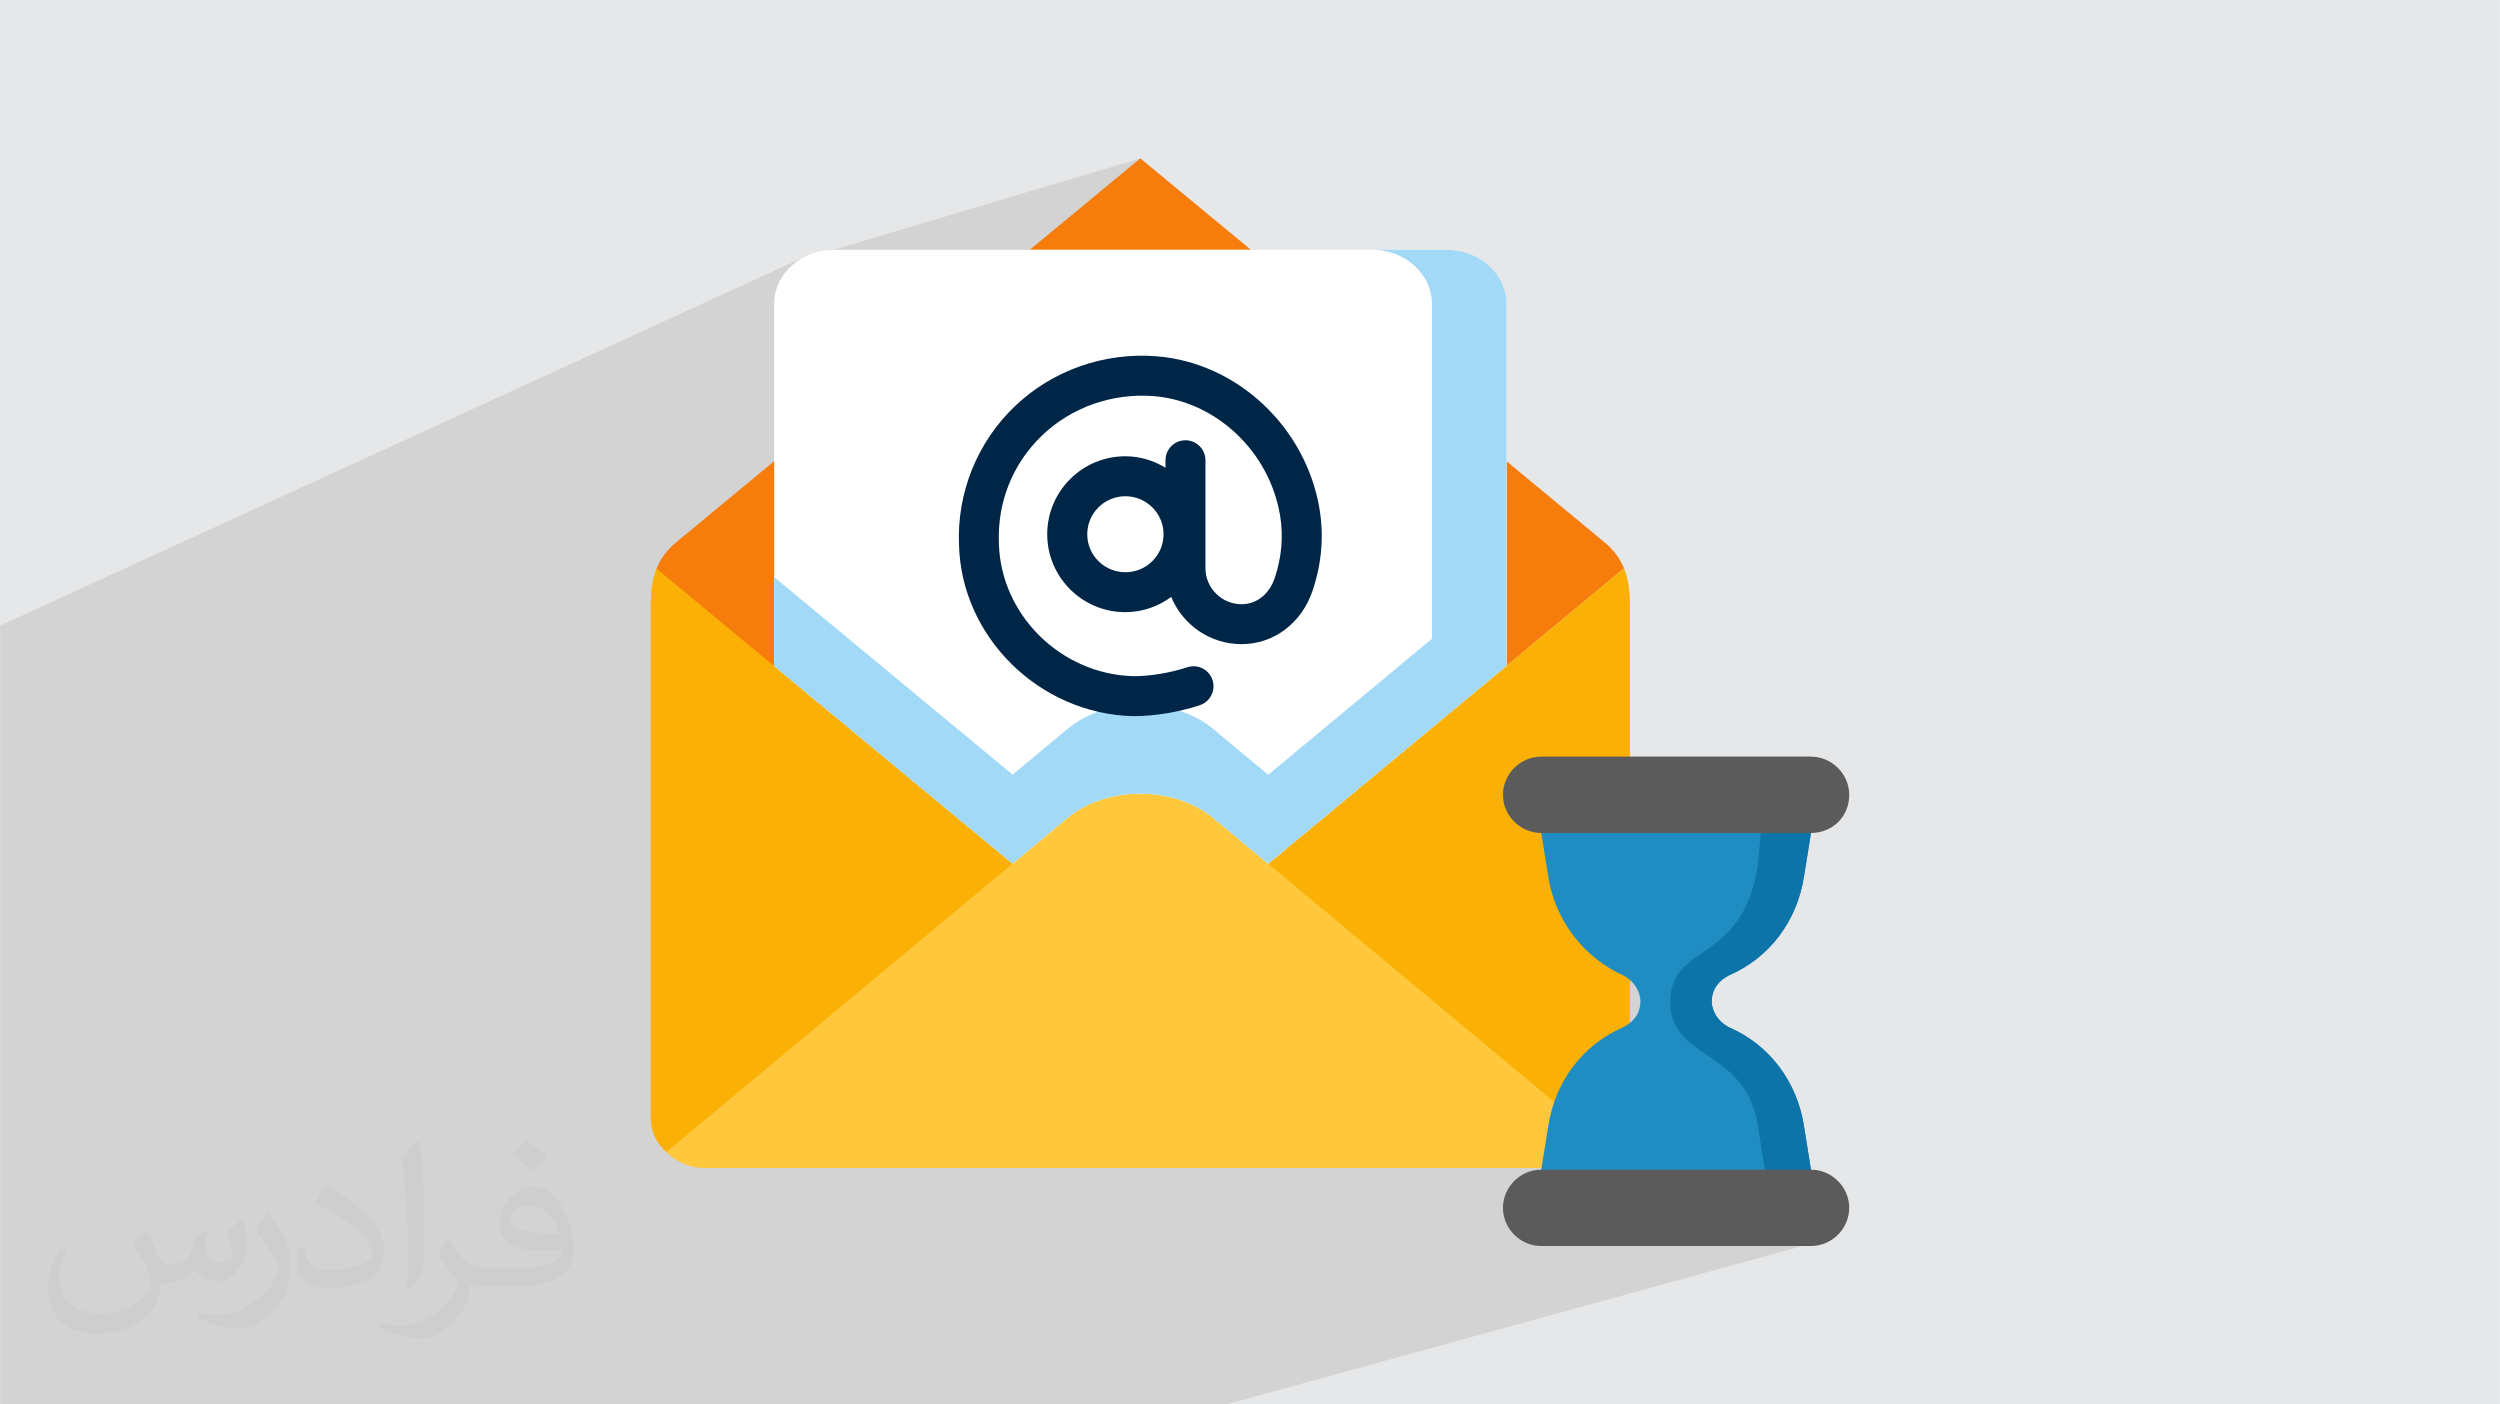 <?xml version="1.0" encoding="UTF-8"?>
<!DOCTYPE svg PUBLIC "-//W3C//DTD SVG 1.0//EN" "http://www.w3.org/TR/2001/REC-SVG-20010904/DTD/svg10.dtd">
<!-- Creator: CorelDRAW -->
<svg xmlns="http://www.w3.org/2000/svg" xml:space="preserve" width="3.708in" height="2.083in" version="1.0" style="shape-rendering:geometricPrecision; text-rendering:geometricPrecision; image-rendering:optimizeQuality; fill-rule:evenodd; clip-rule:evenodd"
viewBox="0 0 3702.73 2080.18"
 xmlns:xlink="http://www.w3.org/1999/xlink"
 xmlns:xodm="http://www.corel.com/coreldraw/odm/2003">
 <defs>
  <style type="text/css">
   <![CDATA[
    .fil11 {fill:#5B5B5B}
    .fil7 {fill:#A2D9F7}
    .fil10 {fill:#0C74A8}
    .fil9 {fill:#1F8CC2}
    .fil3 {fill:#F67C0B}
    .fil4 {fill:#FAB005}
    .fil5 {fill:#FFC73B}
    .fil6 {fill:white}
    .fil8 {fill:#002647;fill-rule:nonzero}
    .fil2 {fill:#373435;fill-opacity:0.031}
    .fil1 {fill:#2B2A29;fill-opacity:0.102}
    .fil0 {fill:#E6E7E8}
   ]]>
  </style>
 </defs>
 <g id="Layer_x0020_1">
  <polygon class="fil0" points="-0,0 3702.73,0 3702.73,2080.18 -0,2080.18 "/>
  <path class="fil1" d="M2349.37 1233.8c64.74,40.97 114.2,313.43 155.2,345.64 41,32.21 214.15,252.65 214.15,252.65l-902.3 248.09 -1816.42 0 0 -1153.56 1201.03 -550.51 33.86 -6.12 454.02 -135.41 660.46 999.22z"/>
  <path class="fil2" d="M215.96 1821.93c7.07,10.71 11.65,21.01 16.13,32.45 3.33,6.66 5.09,18.93 20.7,18.93 4.57,0 11.13,-1.35 16.95,-4.57 6.55,-3.44 11.54,-8.64 14.15,-16.53l6.24 -21.01 15.19 -7.49 1.04 1.04c-2.08,7.91 -2.59,15.5 -2.59,21.43 0,17.57 15.19,24.23 27.25,24.23 7.07,0 13.42,-3.44 13.42,-9.89 0,-8.32 -3.53,-22.47 -8.12,-35.16 7.07,-7.07 14.15,-14.15 22.26,-19.87l1.25 0.63c3.53,14.98 5.51,29.75 5.51,39.63 0,9.67 -4.27,20.39 -7.8,27.36 -7.28,13.73 -20.18,24.65 -35.78,24.65 -11.85,0 -25.06,-5.93 -34.12,-16.95l-0.52 0c-8.53,10.61 -21.74,20.18 -42.86,20.18l-6.55 0c-1.04,13.94 -4.05,23.81 -8.64,32.66 -12.58,24.54 -49.92,41.92 -85.08,41.92 -48.89,0 -73.43,-28.19 -73.43,-65.73 0,-23.19 7.59,-44.72 19.24,-60.01l9.56 3.95c-7.28,13.94 -12.17,27.04 -12.17,39.94 0,35.16 28.61,51.9 61.58,51.9 30.58,0 68.44,-19.45 75.31,-42.02 -2.59,-24.65 -11.85,-36.19 -26,-58.66 4.27,-7.49 9.78,-14.98 16.64,-22.98l1.25 0 0 0 0 0 -0.01 -0.04zm563.83 -132.3c10.3,6.45 20.39,14.04 30.27,22.78 -5.51,7.8 -12.38,14.88 -20.91,21.12 -9.89,-8.01 -19.76,-14.88 -29.86,-22.16 6.86,-7.7 13.63,-15.08 20.49,-21.74l0 0 0 0 0 0 0 0 0 0 0.01 0zm5.3 96.11c-16.64,0 -30.27,10.92 -30.27,19.03 0,17.38 33.28,22.78 73.12,22.56 -4.99,-20.39 -22.47,-41.61 -42.86,-41.61l0 0.01zm-37.35 92.99c21.64,0 40.57,-0.63 55.02,-4.27 16.13,-4.05 29.75,-12.17 29.75,-17.78 0,-1.46 0,-3.22 -0.52,-4.68 -9.05,0.83 -19.45,0.83 -28.5,0.83 -29.33,0 -51.79,-6.66 -60.64,-23.09 -2.19,-4.57 -3.74,-9.67 -3.74,-15.5 0,-15.92 6.86,-31.41 18.93,-42.13 10.08,-8.84 21.22,-14.35 32.55,-14.35 20.49,0 36.81,16.44 48.26,42.34 6.24,14.15 10.5,30.47 10.5,51.07 0,13.73 -3.74,25.27 -12.27,33.8 -15.92,15.4 -45.24,21.22 -90.17,21.22l-20.39 0 0 0 -5.3 0c-11.13,0 -19.14,-1.98 -25.48,-6.86l-1.04 0c0.31,2.59 0.52,5.09 0.52,7.49 0,10.08 -3.33,22.98 -10.08,33.28 -19.97,29.64 -41.61,42.53 -60.33,42.53 -18.93,0 -42.13,-7.28 -63.03,-16.75l3.74 -7.28c6.76,2.81 16.13,4.68 29.02,4.68 33.8,0 78.21,-32.45 83.72,-64.17 -1.25,-2.59 -3.53,-6.03 -6.76,-9.67 -9.89,-11.75 -16.13,-21.53 -21.95,-31.82 4.99,-9.89 9.56,-17.78 13.83,-24.96l1.77 -0.21c14.46,29.44 27.56,46.28 56.78,46.28l4.57 0 0 0 21.22 0 0 0 0 0 0 0 0 0 0 0 0.04 0zm-146.45 31.1c2.5,-13.52 2.7,-28.7 2.7,-42.86l0 -21.01c0,-39.21 -4.99,-96.2 -9.05,-133.34 7.07,-7.59 16.95,-16.53 24.75,-22.56l2.29 0.63c5.3,46.7 6.55,100.79 6.55,150.81 0,13.11 -0.52,25.9 -1.77,35.26 -0.73,11.85 -7.59,20.8 -22.26,34.53l-3.22 -1.46zm-150.71 -61.89c0.73,18.41 9.78,32.87 41.4,32.87 19.66,0 36.3,-5.09 54.71,-13.83 3.33,-1.46 5.09,-3.44 5.09,-5.09 0,-11.54 -8.84,-26.83 -23.71,-40.77 -14.46,-13.11 -33.6,-24.65 -51.48,-32.35 -6.14,-2.59 -8.12,-5.3 -8.12,-7.91 0,-5.3 7.07,-16.44 12.9,-24.44l1.98 -0.21c20.49,10.71 43.38,26.63 60.33,44.3 15.4,16.33 24.96,32.87 24.96,50.86 0,13.31 -4.05,25.79 -10.61,37.44 -22.47,11.33 -46.39,19.97 -70.1,19.97 -28.81,0 -48.47,-13.52 -48.47,-45.24 0,-3.44 0,-8.73 1.25,-15.61l9.89 0 0 0 0 0 0 0 0 0 0 0 -0.01 0zm-52.11 -52.32l17.89 28.92c6.55,10.71 12.69,22.37 12.69,40.77l0 23.5c0,19.03 -12.17,39.42 -31.82,59.6 -15.4,13.63 -29.02,19.45 -41.61,19.45 -18.72,0 -40.15,-5.82 -64.9,-16.44l2.81 -7.28c7.8,2.08 16.84,3.84 27.98,3.84 35.58,-0.21 71.97,-26.21 88.61,-57.93 1.98,-3.64 2.7,-7.07 2.7,-9.47 0,-3.64 -1.98,-7.7 -3.53,-11.33 -9.05,-17.05 -19.14,-32.66 -30.27,-47.12 5.82,-9.16 11.65,-17.99 17.99,-26.73l1.46 0.21 0 0 0 0 0 0 0 0 0 0 -0.01 0z"/>
  <g id="_2993387959136">
   <path class="fil3" d="M1146.58 986.59l68.28 -133.02 -68.28 -170.44 -145.23 120.17c-14.08,11.66 -23.17,24.71 -28.94,38.94l61.18 101.15 112.99 43.19z"/>
   <path class="fil3" d="M2231.33 683.13l0 303.07 173.99 -144.46c-5.8,-14.05 -14.88,-26.98 -28.76,-38.43l-145.24 -120.17z"/>
   <path class="fil4" d="M986.67 1706.43l402.48 -171.36 110.59 -255.88 -353.16 -292.6 -117.9 -97.66 -56.3 -46.71c-6.18,15.24 -8.37,31.86 -8.58,49.58l0 2.4 0 761.17 0 1.39c0.29,20.71 8.79,36.45 22.87,49.67l0 0z"/>
   <path class="fil4" d="M2405.32 841.74l-173.99 144.46 -352.95 293.1 160.5 231.98 352.36 195.15c14.26,-13.55 22.87,-29.68 22.87,-51.06l0 -761.17c0,-18.81 -2.19,-36.45 -8.79,-52.46l0 0z"/>
   <path class="fil5" d="M2391.23 1706.43l-512.86 -427.13 -79.56 -66.21c-58.49,-50.18 -161.3,-50.18 -219.7,0l-79.35 66.12 -513.1 427.21c0.5,0.5 1.01,1.01 1.51,1.39 15.27,13.85 33.55,22.1 54.79,22.1l1291.87 0c21.36,0 39.61,-8.26 54.91,-22.1 0.5,-0.39 0.98,-0.89 1.48,-1.39l0 0z"/>
   <polygon class="fil3" points="1525.18,370 1852.72,370 1688.91,234.59 "/>
   <path class="fil6" d="M1146.58 986.59l353.16 292.63 79.35 -66.12c58.4,-50.18 161.21,-50.18 219.7,0l79.56 66.21 352.95 -293.1 0 -303.07 0 -232.99c0,-44.2 -39.62,-80.15 -88.43,-80.15l-290.17 0 -327.51 0 -290.29 0c-48.73,0 -88.34,35.95 -88.34,80.15l0 232.99 0 303.46 0.03 -0z"/>
   <path class="fil7" d="M1499.74 1147.38l-353.16 -292.6 0 131.83 353.16 292.63 79.34 -66.12c58.4,-50.18 161.21,-50.18 219.7,0l79.56 66.21 352.95 -293.1 0 -131.83 0 -171.24 0 -232.99c0,-44.2 -39.61,-80.15 -88.43,-80.15l-110.5 0c48.82,0 88.43,35.95 88.43,80.15l0 232.98 0 263.05 -242.45 201.33 -79.56 -66.21c-58.49,-50.18 -161.3,-50.18 -219.7,0l-79.34 66.06z"/>
   <path class="fil8" d="M1954.35 753.81c-20.3,-121.09 -121.45,-216.18 -240.62,-226.06 -78.1,-6.36 -155.29,20.77 -211.24,74.52 -55.33,53.13 -85.3,127.84 -82.16,204.52 3.35,136.75 118.91,250.71 258.25,253.99 31.39,0 67.22,-5.92 98.43,-16.24 15.5,-5.12 23.93,-21.86 18.79,-37.4 -5.12,-15.47 -21.72,-23.94 -37.4,-18.79 -25.06,8.29 -54.88,13.23 -79.14,13.23 -107.57,-2.54 -197.22,-90.62 -199.82,-196.74 -2.48,-61.1 20.27,-117.9 63.99,-159.91 43.76,-41.98 104.44,-62.96 165.41,-58.22 92.54,7.69 171.24,82.04 187.09,176.83 5.06,30.53 2.43,61.63 -7.87,92.4 -8.05,24.05 -26.86,39.02 -49.11,39.02 -29.53,0 -53.58,-23.96 -53.58,-53.37l0 -159.88c0,-16.36 -13.23,-29.59 -29.59,-29.59 -16.36,0 -29.59,13.22 -29.59,29.59l0 11.09c-17.45,-10.56 -37.69,-16.98 -59.56,-16.98 -63.76,0 -115.62,51.81 -115.62,115.5 0,63.64 51.86,115.41 115.62,115.41 25.5,0 48.91,-8.52 68.05,-22.54 16.86,40.95 57.16,69.91 104.23,69.91 47.81,0 89.11,-31.21 105.23,-79.47 13.46,-39.94 16.86,-80.59 10.18,-120.83l0 0zm-287.6 93.79c-31.12,0 -56.45,-25.24 -56.45,-56.24 0,-31.07 25.33,-56.33 56.45,-56.33 31.21,0 56.57,25.26 56.57,56.33 0,31.04 -25.38,56.24 -56.57,56.24z"/>
   <path class="fil9" d="M2561.06 1444.57c59.29,-25.68 100.53,-79.64 110.91,-146.57l10.3 -64.23 -195.71 -48.55 -203.78 48.55 10.3 64.23c10.3,66.89 54.11,120.86 110.8,146.57 15.47,7.75 25.74,23.2 25.74,38.64 0,17.93 -10.3,30.77 -25.74,38.52 -59.29,25.68 -100.53,79.64 -110.8,146.57l-10.3 64.23 205.62 37.99 193.84 -37.99 -10.3 -64.23c-10.39,-66.89 -51.6,-120.86 -110.91,-146.57 -15.47,-7.75 -25.74,-23.19 -25.74,-38.52 0,-18.02 10.3,-30.86 25.77,-38.64l0 0z"/>
   <path class="fil10" d="M2682.24 1233.8l-35.77 -32.84 -38.23 31.92c-0.5,0 -3.9,43.23 -4.88,49.29 -22.45,147.37 -129.56,112.6 -129.56,202.72 0,85.32 113.49,68.7 129.88,183.4l10.3 64.23 34.38 23.2 33.91 -23.2 -10.3 -64.23c-10.39,-66.89 -51.6,-120.86 -110.91,-146.57 -15.47,-7.75 -25.74,-23.2 -25.74,-38.52 0,-0.89 0,-1.8 0.09,-2.57 0.89,-16.71 10.98,-28.67 25.65,-36.04 59.29,-25.68 100.53,-79.64 110.91,-146.57l10.27 -64.23z"/>
   <path class="fil11" d="M2682.24 1732.52l-399.49 0c-30.95,0 -56.69,25.68 -56.69,56.54 0,30.85 25.74,56.54 56.69,56.54l399.49 0c30.95,0 56.69,-25.68 56.69,-56.54 0,-30.86 -25.74,-56.54 -56.69,-56.54l0 0z"/>
   <path class="fil11" d="M2282.74 1233.8l399.49 0c30.95,0 56.69,-23.11 56.69,-56.54 0,-30.86 -25.74,-56.54 -56.69,-56.54l-399.49 0c-30.95,0 -56.69,25.68 -56.69,56.54 -0.03,30.86 25.74,56.54 56.69,56.54l0 0z"/>
  </g>
 </g>
</svg>
